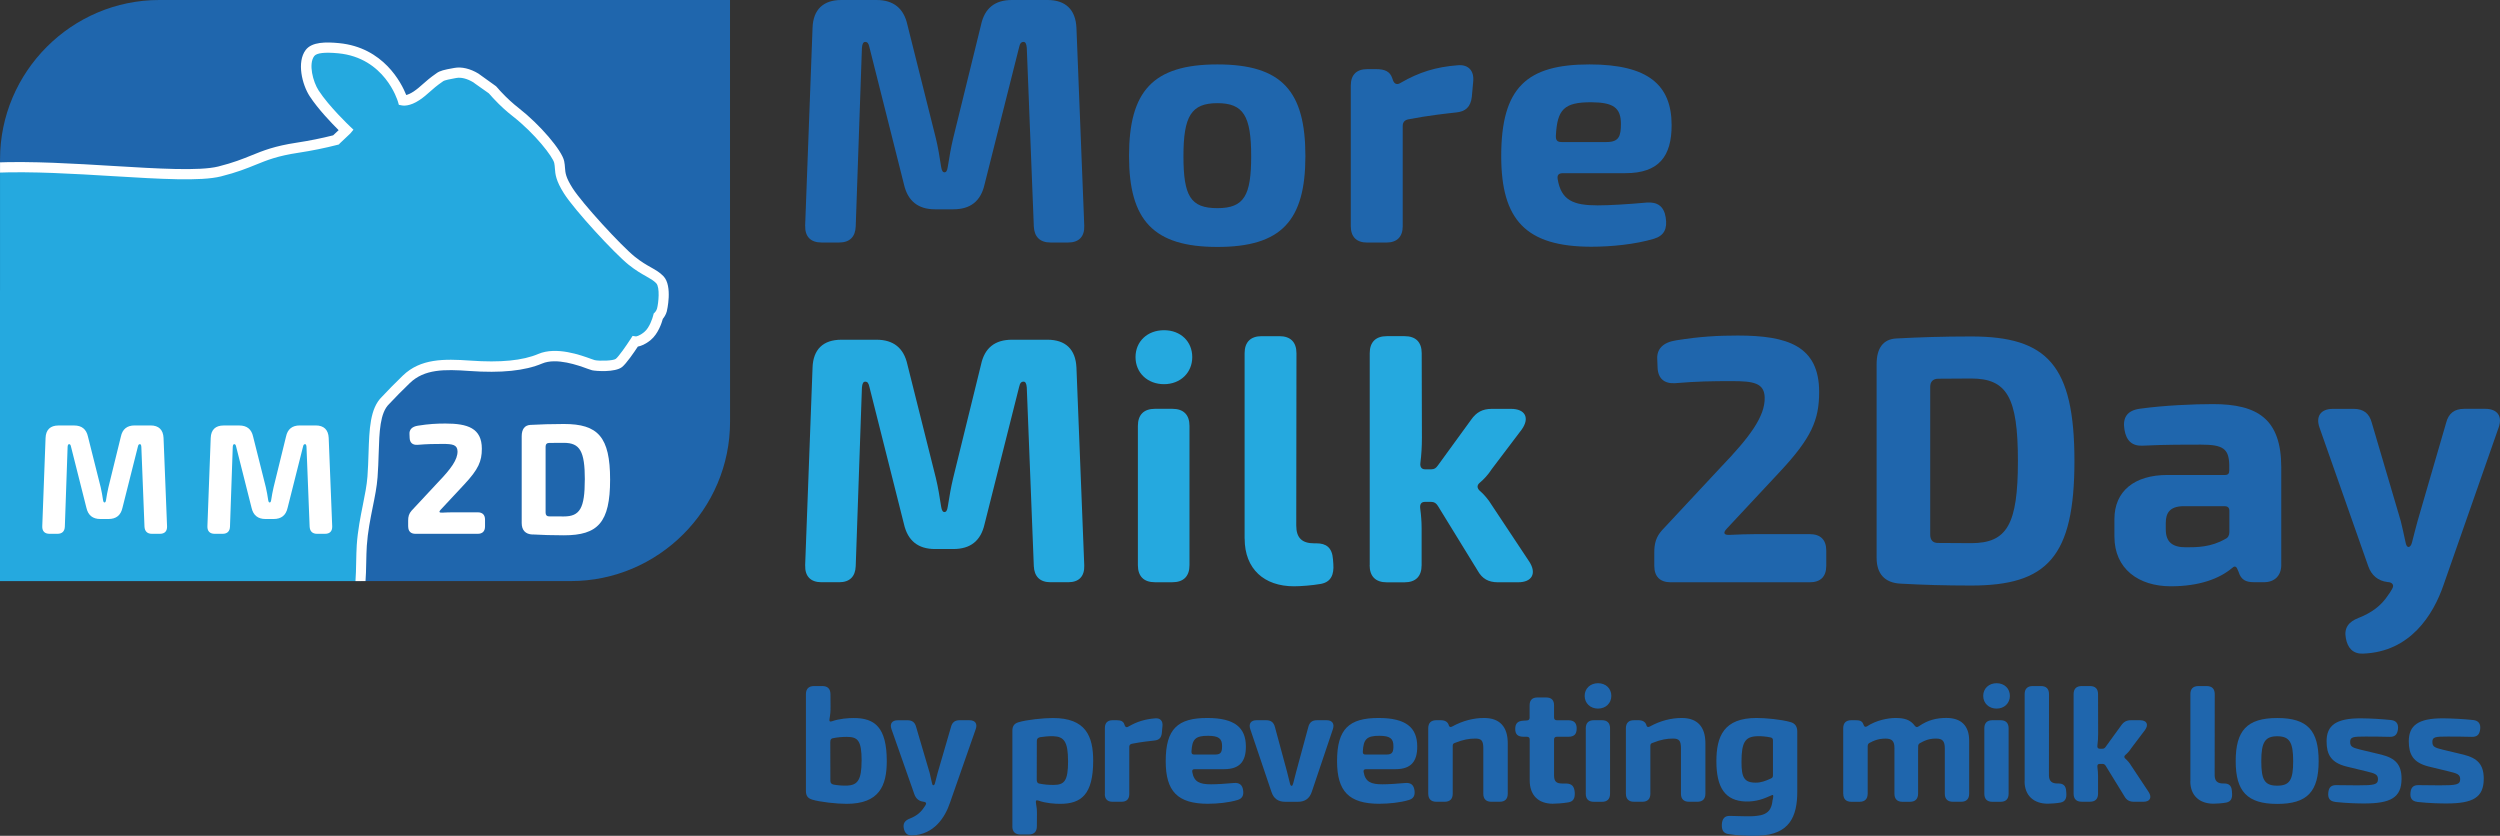 <?xml version="1.0" encoding="UTF-8"?>
<svg xmlns="http://www.w3.org/2000/svg" xmlns:xlink="http://www.w3.org/1999/xlink" id="Laag_1" viewBox="0 0 604.61 202.13">
  <rect x="0" y="0" width="604.61" height="202.13" fill="#333333" stroke="none"/>
  <defs>
    <style>
      .cls-1 {
        fill: none;
      }

      .cls-2, .cls-3 {
        fill: #25a9df;
      }

      .cls-4 {
        fill: #fff;
      }

      .cls-5 {
        fill: #1f66ad;
      }

      .cls-3 {
        fill-rule: evenodd;
      }

      .cls-6 {
        clip-path: url(#clippath);
      }
    </style>
    <clipPath id="clippath">
      <path class="cls-1" d="M176.55,70.26V0h-38.44s-.06,0-.09,0H38.54C17.35,0,.01,17.34.01,38.53v31.74s-.01,0-.01,0v70.26h84.59s53.44,0,53.44,0c21.19,0,38.53-17.34,38.53-38.53v-31.73Z"></path>
    </clipPath>
  </defs>
  <g>
    <g>
      <path class="cls-5" d="M194.72,54.59l1.79-47.86c.15-4.4,2.57-6.73,6.97-6.73h8.49c4.09,0,6.6,1.99,7.48,6l6.88,27.44c.58,2.38.91,4.6,1.28,6.93.14.96.44,1.31.8,1.31s.67-.31.8-1.31c.38-2.33.74-4.6,1.32-6.98l6.72-27.35c.85-4.04,3.35-6.04,7.48-6.04h8.58c4.4,0,6.82,2.33,7.02,6.73l1.89,47.86c.09,2.62-1.27,4.06-3.88,4.06h-4.28c-2.53,0-3.92-1.35-4.04-3.89l-1.7-43.18c-.09-1.05-.34-1.44-.78-1.44-.53,0-.87.31-1.07,1.27l-8.36,33.19c-.92,4.06-3.42,6.02-7.57,6.02h-4.41c-4.09,0-6.6-2.01-7.51-6.02l-8.36-33.19c-.2-.96-.51-1.27-.99-1.27s-.73.39-.82,1.44l-1.5,43.18c-.09,2.53-1.47,3.89-4,3.89h-4.28c-2.62,0-4.02-1.44-3.94-4.06Z"></path>
      <path class="cls-5" d="M273.05,37.74c0-15.64,5.7-22.16,21.37-22.16s21.28,6.52,21.28,22.16-5.8,21.98-21.28,21.98-21.37-6.44-21.37-21.98ZM302.59,37.74c0-9.69-1.87-12.79-8.17-12.79s-8.21,3.1-8.21,12.79,1.71,12.6,8.21,12.6,8.17-3.07,8.17-12.6Z"></path>
      <path class="cls-5" d="M326.68,54.68V20.69c0-2.59,1.39-3.97,3.97-3.97h2.19c2.07,0,3.35.58,3.87,2.2l.15.44c.34.99,1.05,1.24,1.92.65,4.45-2.57,8.5-3.81,13.66-4.22,2.74-.29,4.16,1.38,3.83,4.09l-.32,3.55c-.29,2.5-1.57,3.56-3.82,3.77-1.91.21-6.67.71-11.6,1.67-.85.19-1.29.73-1.29,1.58v24.24c0,2.59-1.38,3.97-3.97,3.97h-4.62c-2.59,0-3.97-1.38-3.97-3.97Z"></path>
      <path class="cls-5" d="M384.9,59.67c-15.9,0-21.84-6.5-21.84-21.93,0-16.59,6.18-22.16,21.34-22.16,14.27,0,19.84,5.03,19.87,14.61.03,7.65-3.11,11.69-11.15,11.69h-15.09c-1.08,0-1.47.44-1.32,1.41.84,5.22,3.88,6.38,9.69,6.38,2.97,0,7.45-.29,11.84-.68,2.64-.2,4.19.94,4.6,3.6.44,2.75-.39,4.41-2.83,5.15-4.55,1.37-10.41,1.93-15.1,1.93h0ZM388.57,34.35c3,0,3.44-1.49,3.44-4.37,0-3.91-1.81-5.22-7.15-5.25-6.6-.03-8.27,1.74-8.58,8.11-.05,1.08.34,1.51,1.36,1.51h10.94Z"></path>
      <path class="cls-2" d="M194.72,136.75l1.79-47.86c.15-4.4,2.57-6.73,6.97-6.73h8.49c4.09,0,6.6,1.99,7.48,6l6.88,27.44c.58,2.38.91,4.6,1.28,6.93.14.96.44,1.31.8,1.31s.67-.31.8-1.31c.38-2.33.74-4.6,1.32-6.98l6.72-27.35c.85-4.04,3.35-6.04,7.48-6.04h8.58c4.4,0,6.82,2.33,7.02,6.73l1.89,47.86c.09,2.62-1.26,4.06-3.88,4.06h-4.28c-2.53,0-3.92-1.35-4.04-3.89l-1.7-43.18c-.08-1.05-.34-1.44-.78-1.44-.53,0-.87.31-1.07,1.27l-8.36,33.19c-.92,4.06-3.42,6.02-7.57,6.02h-4.41c-4.09,0-6.6-2.01-7.51-6.02l-8.36-33.19c-.2-.96-.51-1.27-.99-1.27s-.73.39-.82,1.44l-1.5,43.18c-.09,2.53-1.47,3.89-4,3.89h-4.28c-2.62,0-4.02-1.44-3.94-4.06Z"></path>
      <path class="cls-2" d="M274.62,86.36c0-3.77,2.86-6.5,6.89-6.5s6.83,2.73,6.83,6.5-2.86,6.55-6.83,6.55-6.89-2.73-6.89-6.55ZM275.19,136.68v-33.68c0-2.69,1.44-4.13,4.12-4.13h4.23c2.69,0,4.13,1.44,4.13,4.13v33.68c0,2.69-1.44,4.13-4.13,4.13h-4.23c-2.69,0-4.12-1.44-4.12-4.13Z"></path>
      <path class="cls-2" d="M301,130.25v-44.82c0-2.69,1.44-4.13,4.13-4.13h4.28c2.69,0,4.13,1.44,4.13,4.13l-.05,41.67c0,3.03,1.45,4.3,4.32,4.3h.58c2.29,0,3.78.99,3.98,3.84l.09,1.2c.17,2.49-.52,4.3-3.01,4.77-2.06.37-4.91.58-6.5.58-7.21,0-11.94-4.16-11.94-11.54Z"></path>
      <path class="cls-2" d="M331.26,136.68v-51.25c0-2.69,1.44-4.13,4.13-4.13h4.31c2.69,0,4.13,1.44,4.13,4.13l.05,20.47c0,2.07-.12,4.08-.37,6.08-.12.92.27,1.52,1.12,1.52h1.52c.74,0,1.14-.29,1.59-.93l8.04-11.06c1.27-1.81,2.74-2.63,5.02-2.63h4.63c3.47,0,4.58,2.22,2.57,5.02l-7.22,9.54c-.86,1.35-1.96,2.52-2.9,3.3-.74.61-.71,1.32.03,1.99.93.76,2.12,2.17,2.86,3.42l9.09,13.7c1.83,2.84.63,4.97-2.7,4.97h-4.89c-2.28,0-3.8-.83-4.91-2.82l-9.61-15.64c-.41-.66-.88-.98-1.6-.98h-1.57c-.87,0-1.23.58-1.11,1.56.22,1.63.34,3.32.34,4.75v9.01c0,2.69-1.44,4.13-4.13,4.13h-4.31c-2.69,0-4.13-1.44-4.13-4.13Z"></path>
      <path class="cls-5" d="M400.08,136.84v-3.24c0-2.15.42-3.73,1.83-5.32l14.36-15.4c6.92-7.21,10.61-12.18,10.51-16.75-.1-3.53-2.71-3.96-7.98-3.96-4.71,0-8.33.05-13.69.5-2.59.16-4.11-1.11-4.23-3.7l-.08-2.06c-.17-2.47,1.35-4.11,4.56-4.6,5.83-.94,10.23-1.16,14.93-1.16,11.97,0,19.66,2.48,19.66,13.64,0,6.74-1.81,11.09-9.55,19.36l-12.75,13.66c-1.03,1.08-.79,1.66.83,1.54,1.93-.08,4.05-.17,5.94-.17h13.28c2.59,0,3.97,1.38,3.97,3.97v3.7c0,2.59-1.38,3.97-3.97,3.97h-33.65c-2.59,0-3.97-1.38-3.97-3.97Z"></path>
      <path class="cls-5" d="M459.67,141.15c-3.83-.17-5.82-2.37-5.82-6.21v-46.9c0-3.85,1.6-6.01,4.72-6.18,5.43-.29,11.21-.49,18.13-.49,18.39,0,24.99,6.89,24.99,30.12s-6.6,30.12-24.99,30.12c-6.34,0-11.88-.17-17.03-.46ZM488.02,111.48c0-15.41-2.65-19.94-11.32-19.94-2.91,0-5.49.05-7.93.05-1.26,0-1.96.7-1.96,1.96v35.72c0,1.31.6,1.96,1.7,2.04,2.5,0,5.29.05,8.19.05,8.68,0,11.32-4.47,11.32-19.89Z"></path>
      <path class="cls-5" d="M525,141.79c-7.75,0-13.64-4.18-13.64-12.02v-4.25c0-6.7,4.79-10.65,12.83-10.65h13.92c.75,0,1.02-.37,1.02-1.05v-1.39c-.09-3.94-1.52-4.9-6.85-4.9-3.34,0-8.47-.02-14.03.25-2.47.14-4.01-1.04-4.47-3.9-.48-2.95.7-4.6,3.7-5.03,5.89-.82,13.01-1.12,17.69-1.12,10.79,0,16.54,3.56,16.54,15.32v23.59c0,2.56-1.6,4.16-4.16,4.16h-2.41c-1.92,0-3.14-.49-3.76-2.52l-.24-.54c-.26-.75-.7-.94-1.23-.44-3.15,2.68-8.05,4.49-14.93,4.49h0ZM528.65,132.36c2.67,0,6.08-.01,9.55-2.03.64-.27.96-.89.96-1.63v-5.13c0-.78-.37-1.15-1.15-1.15h-10.17c-3.06.1-4.06,1.62-4.06,4.03v1.57c0,2.98,1.5,4.34,4.87,4.34h0Z"></path>
      <path class="cls-5" d="M571.51,158.08c-2.43.09-3.75-1.33-4.18-3.73-.48-2.51.67-3.98,3.07-4.91,3.32-1.3,5.51-3.05,7.09-5.42.37-.53.74-1.02,1.03-1.6.57-.9.08-1.61-1.1-1.66-2.3-.26-3.91-1.62-4.68-3.85l-11.78-33.5c-.96-2.74.3-4.53,3.24-4.53h5.03c2.36,0,3.8,1.1,4.38,3.39l7,23.74c.42,1.66.76,3.32,1.12,4.97.17.9.39,1.3.75,1.3s.7-.41.87-1.19c.48-1.78.9-3.62,1.33-5.09l6.9-23.74c.58-2.3,2.01-3.39,4.38-3.39h5.08c2.94,0,4.21,1.79,3.24,4.53l-13.29,37.97c-2.53,7.43-8.14,16.29-19.49,16.7h0Z"></path>
    </g>
    <g class="cls-6">
      <path class="cls-5" d="M176.55,70.26V0h-38.44s-.06,0-.09,0H38.54C17.35,0,.01,17.34.01,38.53v31.74s-.01,0-.01,0v70.26h84.59s53.44,0,53.44,0c21.19,0,38.53-17.34,38.53-38.53v-31.73Z"></path>
      <g>
        <path class="cls-3" d="M100.75,23.19c-2.04,1.36-3.31,1.11-3.31,1.11,0,0-3.29-11.46-15.54-12.63-2.54-.24-5.76-.37-6.92,1.17-1.82,2.41-.58,7.29,1.02,9.76,2.63,4.05,7.76,8.9,7.76,8.9-.01.01-2.5,2.35-2.51,2.36-2.44.63-5.56,1.32-9.23,1.87-9.26,1.4-10.2,3.57-18.87,5.75-8.68,2.17-35.14-1.71-54.23-.93-19.09.78-30.23,2.17-42.95-2.48-7.69-2.81-65.99.11-74.19,3.21-1.76.66-3.44,1.56-5.01,2.62-.51.13-1.08.32-1.69.57,0,0-15.91,5.5-19.09,27.19-3.18,21.69,2.6,42.23-.87,58.72,0,0-2.6,3.76-3.33,9.69-.72,5.93-.29,5.93.43,10.85.72,4.92-1.37,6.94-1.37,6.94,0,0-.43.47.43,1.05.87.58.36,2.89,1.08,3.43.72.54,1.52-.58,1.88-.83.36-.25,1.16.18,1.84-1.01.69-1.19,1.59-.9,2.31-2.39.11-.22.27-.41.47-.61.92,7.01,2.96,37.12,3.24,46.59.29,9.78-.87,10.09,0,11.34.87,1.24,2.6-.62,3.04,3.73,0,0-.07,1.01-.69,1.82-.61.82-.8,3.22-.14,3.81.65.58,3.54,1.75,5.06,1.9,1.52.16,8.93.23,9.65.16s.18-1.44.24-1.71c.05-.27,1.92,0,2.37-.02s.33-.68.33-1.12c0-.45-4.74-6-5.64-7.94-.9-1.94-.8-2.25-.43-3.53.36-1.28-1.05-2.52-2.28-5.09-1.23-2.56-2.1-26.21-.43-30.86.98-2.75,4.08-8.25,6.88-14.13,2.98-6.23,3.89-11.19,6.25-17.02,2.68-6.63,6.85-11.86,7.84-12.42,0,0,.45-.06.27.17-2.06,2.78-5.16,7.9-7.06,12.5-2.77,6.68-1.34,7.34-6.28,18.98,0,0-.47.5-.07,1.78.4,1.28,4.27,10.09,6.43,20.34,2.17,10.25,4.48,15.92,5.42,18.4.94,2.49.51,7.84,1.01,9.09.51,1.24,4.55.62,5.28,1.87.72,1.24.94,5.12,2.39,6.21,1.45,1.09,14.72,1.4,16.05,1.05,1.34-.35.4-2.95.51-3.38.11-.43,1.88.47,2.28.23.4-.23-2.93-6.17-5.06-7.73-2.13-1.55-2.89-.58-4.59-1.4-1.7-.81-1.95-1.94-2.1-3.53-.14-1.59-6.29-7.92-8.46-15.53-2.17-7.61-4.19-14.6-.72-20.97l3.96-7.76s3.45.61,8.33.57c.11,5.33,2.36,6.65,3.71,4.9.83-1.08,1.11-3.45,1.21-5.16,2.29-.22,4.71-.62,7.13-1.28.97,5.07,3.35,5.98,4.39,4.06.71-1.31.54-4.01.33-5.71,1.65-.72,3.26-1.6,4.77-2.66,2.75,4.77,5.42,4.85,5.74,2.63.23-1.64-1.16-4.51-1.93-5.94,1.12-1.21,2.15-2.58,3.05-4.12,0,0,19.81,3.73,37.75-.93,17.93-4.66,40.45,10.85,43.05,11.16,2.6.31-10.94-2.15-11.95,4.37-1.01,6.52-2.03,18.95-6.36,25.32-4.34,6.37-9.69,13.2-9.83,16-.14,2.8,1.88,3.1,2.24,4.81.36,1.71-1.12,4.19-1.81,5.47-.69,1.28.22,3.42,1.01,4.15.8.74,2.21.08,3.22.54,1.01.47,3.69,2.29,4.66,2.56.98.27,8.71.5,9.18-.19.47-.7.69-1.59.69-2.21,0-.62-3.8-5.44-4.3-5.51-.51-.08-1.41.35-1.55-.23-.14-.58-.11-1.44-.29-1.75-.18-.31-1.84-2.1-1.81-3.3.04-1.21,3.22-5.47,3.8-7.5.58-2.02.94-9.55,3.04-15.06,2.1-5.51,9.98-11.03,13.02-18.33,2.52-6.06,13.1,2.01,16.33-2.29-.13-1.35-.51-2.87-1.28-4.55-3.54-7.74-6.2-8.71-5.98-9.02.22-.31.69-.09.69-.09,3.62,2.1,8.21,11.9,8.21,11.9,0,0-.02-8.75,2.58,1.18,2.6,9.94,3.47,14.68,5.79,16.62,2.31,1.94,4.41,18.64,5.13,23.92.72,5.28.29,6.83,1.01,8.08.72,1.24,3.54.23,5.13,1.4,1.59,1.16.94,2.72.83,3.84-.11,1.13.8,2.68,1.19,3.26.4.58,6.4,2.99,10.01,3.15,3.62.15,9.22.15,10.02-.31.8-.47-4.3-9.63-4.88-9.94-.58-.31-1.52.31-2.24,0-.72-.31-6.22-6.45-6.36-7.53-.14-1.09,1.01-2.33-.36-3.8-1.37-1.48-8.61-14.21-8.17-19.34.43-5.13,2.1-12.04,2.24-13.98.14-1.94-1.37-4.19-.87-7.45.51-3.26,10.82-7.64,18.2-11.68,7.38-4.04,5.99-14.34,6.47-21.42.44-6.4,2.23-11.76,2.6-16.59.6-7.89-.23-15.24,3.13-18.47,1.95-2.09,3.84-3.95,5.05-5.12,3.98-3.83,9.38-3.7,15.34-3.27,5.96.43,12.35.28,17.04-1.7,4.69-1.99,11.78,1.31,12.85,1.56,1.06.25,5.04.35,6.18-.53,1.14-.89,3.9-5.18,3.9-5.18,0,0,1.17.18,3.02-1.35,1.85-1.53,2.59-4.76,2.59-4.76,0,0,.64-.6.89-1.53.25-.92,1.06-5.68-.5-7.31-1.56-1.63-3.55-1.99-6.81-4.61-3.27-2.63-12.85-12.99-15.33-16.89-2.48-3.9-1.77-4.9-2.2-6.96-.43-2.06-5.32-8.02-10.51-12.07-1.75-1.37-3.16-2.72-4.32-3.96-.43-.43-.8-.88-.8-.88-.34-.34-.6-.65-.6-.65l-3.34-2.35c-.2-.18-.4-.32-.6-.44-1.88-1.14-3.62-1.45-4.97-1.21-1.35.25-3.12.51-3.79,1.07-2.85,1.95-3.55,3.1-5.6,4.46ZM-140.1,124.93c0-9.83-3.18-31.75-.72-45.34.84-4.66,2.48-8.97,4.48-12.67-.37,9.59-7.43,22.82-2.59,38.71,4.92,16.15,4.63,29.51,2.31,37.58-.05.18-.1.35-.15.52.18-8.19-3.33-9.8-3.33-18.8Z"></path>
        <path class="cls-4" d="M77.99,228.73c-2.01,0-3.88-.07-4.55-.1-3.35-.14-10.13-2.42-11-3.69-.37-.54-1.56-2.43-1.4-4.08.02-.23.06-.47.11-.72.19-1.1.2-1.53-.43-1.99-.47-.35-1.32-.39-2.14-.43-1.17-.06-2.62-.13-3.34-1.35-.55-.95-.61-1.91-.7-3.5-.07-1.16-.16-2.74-.47-5.04l-.17-1.27c-2.26-16.78-3.71-21.15-4.53-21.86-2.25-1.89-3.2-5.58-5.07-12.92-.34-1.32-.71-2.76-1.12-4.34-.04-.15-.08-.3-.12-.44v4.58s-1.62-3.47-1.62-3.47l-.26.35c-1.99,2.64-5.71,1.83-9,1.11-3.88-.85-6.29-1.21-7.18.91-1.68,4.03-4.76,7.54-7.48,10.64-2.37,2.7-4.61,5.25-5.52,7.66-1.37,3.6-1.97,8.09-2.41,11.36-.22,1.66-.38,2.86-.6,3.6-.33,1.14-1.26,2.72-2.17,4.25-.6,1.01-1.51,2.54-1.58,2.98,0,.15.15.67,1.27,2.09.19.24.32.42.37.5.23.4.28.87.33,1.36.19-.02.41-.02.62,0,1.25.19,5.36,5.71,5.36,6.75,0,.76-.24,1.92-.9,2.91-1.19,1.77-10.47.73-10.56.7-.7-.2-1.71-.79-3.17-1.67-.66-.4-1.34-.81-1.69-.97-.18-.08-.59-.07-.94-.06-.76.02-1.79.06-2.6-.7-1.17-1.08-2.24-3.83-1.26-5.66l.21-.38c.6-1.1,1.71-3.14,1.48-4.24-.07-.34-.3-.61-.69-1.05-.71-.8-1.69-1.89-1.57-4.09.12-2.4,2.76-6.25,7.05-12.33,1-1.42,2.03-2.87,3-4.3,3.47-5.09,4.73-14.4,5.65-21.2.18-1.32.34-2.54.51-3.6.55-3.55,3.99-5.03,7.53-5.49-8.21-4.25-23.95-12.05-37.07-8.64-16.1,4.18-33.38,1.77-37.43,1.1-.65,1.03-1.38,2.01-2.17,2.93.97,1.92,1.89,4.29,1.66,5.93-.19,1.31-.97,2.21-2.1,2.43-1.66.32-3.54-.94-5.26-3.49-.97.61-1.99,1.17-3.06,1.67.23,2.56.04,4.42-.57,5.54-.62,1.15-1.66,1.72-2.78,1.55-1.59-.25-2.89-1.93-3.64-4.69-1.61.38-3.29.68-5.03.88-.21,2.25-.67,3.86-1.39,4.79-.8,1.04-1.93,1.45-3.01,1.09-1.58-.52-2.61-2.5-2.87-5.51-2.94-.04-5.24-.29-6.44-.45l-3.55,6.96c-3.22,5.91-1.37,12.4.77,19.92l.04.14c1.34,4.69,4.32,8.97,6.29,11.8,1.48,2.12,2.14,3.1,2.21,3.96.14,1.5.34,2.01,1.39,2.52.48.23.84.25,1.33.28.85.05,1.91.11,3.46,1.23,2.11,1.54,5.68,7.34,5.61,8.73l-.03.68-.62.42c-.46.27-.95.24-1.47.13.11,1.18-.02,2.73-1.62,3.15-1.11.29-15.11.25-17.12-1.26-1.26-.95-1.74-2.94-2.16-4.69-.17-.7-.35-1.48-.52-1.83-.29-.18-1.24-.3-1.82-.38-1.5-.2-3.04-.41-3.57-1.7-.28-.7-.34-1.8-.41-3.7-.07-1.86-.15-4.18-.62-5.42l-.23-.61c-1.04-2.73-3.22-8.4-5.25-17.98-1.73-8.19-4.59-15.51-5.8-18.63-.31-.79-.52-1.34-.6-1.6-.08-.25-.13-.47-.16-.69-.64,1.28-1.27,2.52-1.86,3.67-1.54,3.02-2.88,5.64-3.43,7.2-1.56,4.38-.64,27.77.38,29.9.41.86.85,1.56,1.23,2.19.81,1.3,1.5,2.43,1.12,3.78-.31,1.11-.33,1.17.36,2.67.45.98,2.23,3.28,3.53,4.97,1.97,2.56,2.22,2.91,2.22,3.5v.19c.03.46.06,1.14-.44,1.68-.28.3-.66.48-1.09.5-.17,0-.5-.01-.88-.04-.04,0-.09,0-.15-.01,0,.38-.09.78-.35,1.13-.27.37-.68.6-1.15.65-.89.09-8.36,0-9.92-.16-1.67-.17-4.85-1.39-5.77-2.21-1.26-1.12-.92-4.29-.02-5.49.29-.39.4-.89.43-1.08-.19-1.81-.51-1.86-.9-1.93-.49-.08-1.31-.23-1.9-1.07-.67-.96-.6-1.7-.46-3.04.14-1.35.39-3.85.24-8.97-.24-8.28-1.92-33.57-2.92-43.68-.04.03-.08.05-.12.08-.32.21-.48.31-.65.6-.77,1.34-1.82,1.48-2.32,1.52,0,0-.02.02-.03.03-.44.43-1.79,1.73-3.21.67-.78-.58-.88-1.59-.97-2.48-.03-.3-.08-.79-.15-.99-.73-.52-.94-1.1-.99-1.5-.09-.74.3-1.23.42-1.36.1-.11,1.67-1.79,1.06-5.92-.14-.98-.28-1.75-.39-2.43-.47-2.79-.65-3.83-.05-8.75.66-5.41,2.8-9.09,3.39-10.02,1.64-8.01,1.07-17.13.47-26.79-.63-10.14-1.28-20.63.33-31.63,3.26-22.19,19.24-27.96,19.92-28.19.51-.21,1.05-.39,1.57-.54,1.65-1.1,3.36-1.98,5.1-2.64,8.12-3.07,66.61-6.32,75.06-3.22,10.7,3.92,20.31,3.46,34.86,2.76,2.4-.12,4.93-.24,7.61-.35,8.81-.36,19.32.28,28.59.84,10.73.65,20.87,1.26,25.39.13,3.65-.92,5.87-1.82,8.02-2.69,2.86-1.16,5.55-2.26,10.97-3.08,3.01-.46,5.97-1.05,8.79-1.77.19-.18.51-.48,1.03-.97.1-.1.2-.19.3-.28-1.64-1.63-4.99-5.11-7-8.2-1.83-2.81-3.18-8.26-.97-11.19,1.5-1.99,4.91-1.96,8.04-1.66,10.78,1.03,15.11,9.63,16.28,12.55.41-.11,1.01-.34,1.77-.84h0c.88-.59,1.5-1.14,2.21-1.77.83-.74,1.78-1.58,3.33-2.65.79-.62,2.09-.89,3.83-1.2l.48-.09c1.77-.33,3.84.16,5.84,1.37.23.14.47.31.72.52l3.54,2.54s.23.28.51.56l.08.09s.33.41.71.79c1.38,1.47,2.75,2.72,4.21,3.86,5.1,3.98,10.42,10.2,10.96,12.8.13.62.17,1.16.2,1.63.09,1.23.17,2.29,1.83,4.91,2.41,3.78,11.8,13.97,15.06,16.59,1.57,1.26,2.81,1.96,3.91,2.58,1.14.64,2.12,1.2,3.02,2.14,2.27,2.38.82,8.44.8,8.5-.22.83-.67,1.46-.96,1.81-.26.96-1.12,3.61-2.93,5.11-1.31,1.08-2.39,1.46-3.11,1.59-.85,1.3-2.79,4.14-3.84,4.96-1.67,1.3-6.24.99-7.23.77-.25-.06-.57-.18-1.11-.37-2.24-.82-7.5-2.73-10.97-1.26-4.15,1.76-9.91,2.35-17.61,1.8-5.99-.43-10.85-.48-14.38,2.92-1.86,1.79-3.54,3.5-5.01,5.07-2.22,2.13-2.37,6.7-2.53,12-.06,1.84-.12,3.75-.27,5.72-.17,2.29-.65,4.67-1.16,7.18-.59,2.96-1.21,6.02-1.44,9.4-.08,1.24-.11,2.58-.14,3.99-.13,6.58-.29,14.77-6.98,18.44-1.71.94-3.6,1.9-5.43,2.84-4.99,2.55-11.83,6.05-12.13,7.93-.26,1.67.09,3.04.44,4.36.27,1.02.52,1.99.44,2.99-.06.83-.35,2.36-.72,4.3-.56,2.96-1.26,6.63-1.52,9.69-.39,4.63,6.65,17.11,7.84,18.38,1.38,1.49,1.02,2.96.8,3.83-.05.2-.11.45-.12.59.51,1.11,4.58,5.77,5.65,6.61.09,0,.29-.05.44-.08.51-.1,1.2-.23,1.87.13,1.18.64,5.6,9.1,5.63,10.78.01.83-.49,1.22-.7,1.34-.8.47-3.58.58-6.14.58ZM64.42,223.41c.88.57,5.94,2.58,9.12,2.72,3.61.15,6.99.1,8.57-.05-.76-2-3.2-6.48-4.11-7.77-.06.01-.13.02-.18.03-.51.1-1.21.24-1.93-.08-1.06-.45-6.9-6.92-7.11-8.52-.08-.59.05-1.12.17-1.59.19-.79.24-1.06-.21-1.53-1.46-1.56-8.99-14.56-8.5-20.29.27-3.18.98-6.93,1.56-9.94.34-1.79.63-3.33.69-4.02.04-.59-.15-1.33-.37-2.18-.37-1.42-.83-3.19-.49-5.37.45-2.93,5.39-5.65,13.46-9.77,1.81-.93,3.69-1.89,5.37-2.81,5.42-2.97,5.56-10.05,5.68-16.29.03-1.45.06-2.82.14-4.12.24-3.54.9-6.83,1.48-9.72.49-2.44.95-4.74,1.11-6.88.14-1.91.2-3.79.26-5.61.19-5.84.35-10.88,3.25-13.67,1.47-1.58,3.14-3.27,5.05-5.12,4.27-4.12,9.91-4.07,16.3-3.62,7.3.52,12.68,0,16.46-1.61,4.38-1.86,10.28.29,12.8,1.21.39.14.67.25.82.28,1.11.26,4.5.18,5.12-.3.67-.52,2.52-3.16,3.62-4.87l.44-.68.8.12s.75-.01,2.04-1.08c1.24-1.02,1.98-3.29,2.17-4.08l.09-.37.27-.26h0s.39-.39.54-.94c.36-1.34.74-5.14-.19-6.12-.64-.67-1.4-1.1-2.45-1.69-1.12-.63-2.52-1.42-4.25-2.81-3.45-2.78-13.05-13.18-15.6-17.2-2-3.15-2.11-4.7-2.21-6.07-.03-.44-.06-.85-.16-1.31-.3-1.46-4.65-7.12-10.05-11.33-1.56-1.22-3.02-2.55-4.46-4.09-.37-.37-.7-.76-.81-.89-.22-.22-.41-.43-.52-.56l-3.3-2.33c-.15-.13-.29-.24-.43-.32-1.48-.89-2.93-1.26-4.1-1.05l-.49.09c-.77.14-2.38.43-2.73.71l-.09.07c-1.45.99-2.3,1.75-3.12,2.48-.75.67-1.46,1.3-2.49,1.99h0c-2.35,1.57-3.95,1.36-4.24,1.3l-.75-.15-.21-.73c-.13-.43-3.23-10.66-14.46-11.73-3.28-.31-5.23-.08-5.8.68-1.42,1.88-.31,6.19,1.07,8.32,2.51,3.87,7.52,8.62,7.57,8.67l.85.81-.75.9q-.06.07-1.36,1.29c-.52.49-1.05.98-1.2,1.13l-.21.25-.39.1c-3,.77-6.15,1.41-9.36,1.9-5.12.77-7.57,1.77-10.4,2.92-2.12.86-4.53,1.84-8.36,2.8-4.89,1.23-14.74.63-26.15-.06-9.21-.56-19.65-1.19-28.34-.83-2.68.11-5.2.23-7.6.35-14.85.71-24.66,1.19-35.84-2.9-7.08-2.59-64.64-.07-73.32,3.21-1.62.61-3.22,1.45-4.76,2.49l-.18.12-.21.05c-.48.13-1,.3-1.54.52-.68.24-15.29,5.58-18.32,26.21-1.58,10.74-.93,21.09-.31,31.11.62,9.92,1.2,19.29-.57,27.68l-.05.25-.14.21s-2.44,3.61-3.11,9.13c-.56,4.56-.42,5.37.03,8.04.12.69.25,1.48.4,2.48.58,3.92-.51,6.28-1.21,7.35.7.66.8,1.69.89,2.54,0,.06.01.12.02.19.15-.14.27-.25.38-.32.39-.27.79-.3,1.05-.33q.28-.02.43-.29c.47-.81,1.04-1.18,1.46-1.45.37-.24.58-.37.82-.86.2-.41.48-.72.7-.94l1.8-1.81.33,2.53c.95,7.22,2.97,37.21,3.25,46.71.16,5.28-.11,7.89-.25,9.3-.12,1.16-.1,1.18.02,1.36,0,0,.16.02.27.04,1.56.27,2.67,1.1,2.98,4.28v.11s0,.11,0,.11c-.01.14-.12,1.41-.94,2.49-.26.36-.4,1.71-.24,2.18.6.42,3.02,1.4,4.28,1.53,1.21.12,6.44.2,8.55.18-.04-.24-.07-.47-.02-.73.22-1.08,1.18-1.17,2.31-1.11-.37-.5-.89-1.18-1.35-1.77-1.52-1.97-3.25-4.21-3.82-5.44-.98-2.11-.97-2.74-.52-4.35.1-.35-.35-1.07-.82-1.84-.4-.64-.89-1.45-1.36-2.42-1.47-3.07-2.17-27.1-.48-31.83.61-1.71,1.98-4.39,3.56-7.49,1.05-2.06,2.24-4.39,3.37-6.75,1.71-3.58,2.75-6.8,3.75-9.92.72-2.25,1.47-4.58,2.47-7.03,2.7-6.67,6.96-12.23,8.38-13.03l.21-.12.24-.03c.67-.09,1.25.15,1.55.65.28.47.24,1.05-.1,1.51-2.01,2.71-5.03,7.69-6.91,12.24-1.14,2.74-1.54,4.42-2,6.36-.65,2.73-1.4,5.83-4.29,12.63l-.12.24c-.01.09-.02.3.1.68.07.23.27.72.54,1.43,1.24,3.18,4.15,10.63,5.92,19.02,1.99,9.39,4.11,14.94,5.13,17.6l.24.62c.61,1.62.7,4.06.78,6.21.03.94.08,2.2.18,2.7.33.14,1.13.24,1.62.31,1.45.19,2.95.39,3.62,1.54.36.62.58,1.52.83,2.56.27,1.14.69,2.87,1.23,3.28,1.33.71,12.54,1.13,14.78.87.03-.35-.08-1.01-.13-1.28-.08-.5-.15-.86-.05-1.23.09-.36.32-.66.65-.85.27-.16.56-.22.84-.2-.97-1.75-2.63-4.27-3.8-5.12-.95-.69-1.45-.72-2.13-.76-.6-.03-1.34-.08-2.26-.52-2.31-1.1-2.64-2.78-2.8-4.55-.09-.34-.99-1.62-1.78-2.76-2.07-2.97-5.19-7.45-6.64-12.54l-.04-.14c-2.2-7.71-4.27-14.99-.58-21.77l4.36-8.55.91.16s3.41.58,8.1.56h1.23s.03,1.22.03,1.22c.07,3.4,1.04,4.36,1.22,4.41,0,0,.11-.07.24-.24.18-.23.77-1.24.95-4.46l.06-1.07,1.07-.11c2.43-.24,4.77-.66,6.93-1.24l1.3-.35.25,1.32c.61,3.2,1.68,3.96,1.86,3.97,0,0,.09-.08.2-.28.4-.74.47-2.59.19-4.96l-.11-.92.85-.37c1.65-.72,3.18-1.57,4.56-2.54l1.12-.78.68,1.18c1.78,3.08,3.13,3.47,3.33,3.41,0,0,.06-.11.09-.33.13-.9-.56-2.88-1.79-5.17l-.42-.79.61-.65c1.1-1.19,2.07-2.5,2.89-3.9l.44-.76.87.16c.19.04,19.76,3.62,37.2-.91,14.55-3.78,31.58,5.06,39.76,9.31,1.45.75,2.94,1.53,3.57,1.76.1.01.19.03.29.04,1.41.2,1.35,1.24,1.32,1.45-.05.37-.31,1.22-1.72,1.05-.12-.01-.26-.04-.41-.08-1.72-.18-6.4-.36-8.8,1.31-.78.54-1.23,1.23-1.36,2.1-.16,1.05-.33,2.25-.5,3.55-.95,7.04-2.26,16.69-6.06,22.27-.98,1.44-2.01,2.9-3.02,4.34-3.05,4.32-6.5,9.22-6.59,11.02-.06,1.17.34,1.62.94,2.29.47.53,1.06,1.19,1.27,2.2.42,2.01-.87,4.39-1.73,5.96l-.2.37c-.34.63.25,2.17.76,2.65.11.06.55.04.82.03.6-.02,1.35-.04,2.07.29.47.22,1.15.62,1.93,1.1.85.51,2.13,1.28,2.55,1.4.91.22,6.52.34,7.97.04.17-.35.28-.75.31-1.06-.45-.84-2.59-3.6-3.43-4.43,0,0-.02,0-.03,0-1.64.23-2.18-.53-2.35-1.21-.08-.34-.12-.71-.15-1.03-.01-.16-.02-.31-.05-.43-.03-.04-.08-.1-.13-.16-.65-.82-1.85-2.34-1.81-3.75.03-.89.71-2.1,1.93-4.14.79-1.33,1.68-2.83,1.92-3.66.16-.56.33-1.81.52-3.24.43-3.21,1.08-8.05,2.55-11.92,1.07-2.83,3.46-5.54,5.98-8.42,2.72-3.1,5.53-6.3,7.05-9.95,1.75-4.2,6.33-3.2,10.02-2.4,2.55.56,4.97,1.09,6.15.15-.17-1.16-.54-2.37-1.11-3.6-2.54-5.55-4.58-7.45-5.34-8.17-.33-.31-1.21-1.13-.53-2.09.56-.8,1.55-.82,2.23-.51l.1.05c2.48,1.44,5.19,5.78,6.92,8.95.29-.51.68-.71,1.13-.77,1.36-.18,2.12,1.09,3.31,5.67.41,1.58.78,3.03,1.12,4.35,1.69,6.61,2.62,10.25,4.26,11.62,1.82,1.52,3.33,8.1,5.4,23.44l.17,1.27c.33,2.4.42,4.04.49,5.24.08,1.39.12,1.97.36,2.38.12.05.83.09,1.3.11,1.08.05,2.42.12,3.5.91,1.93,1.41,1.6,3.37,1.42,4.43-.03.19-.06.37-.08.54-.05.52.41,1.55.9,2.32ZM-134.78,223.97h0ZM10.59,222.87h0ZM-80.69,220.09h0ZM-79.83,219.03h0,0ZM-101.89,216.84h0,0ZM71.23,209.31h0s0,0,0,0ZM-146.75,161.52h0ZM-149.55,159.84h0,0ZM-148.15,157.79h0ZM-138.22,152.69l.2-8.99c.08-3.85-.69-6.16-1.51-8.61-.89-2.67-1.82-5.42-1.82-10.16,0-3.04-.31-7.23-.66-12.09-.78-10.69-1.76-23.99-.04-33.48.81-4.48,2.36-8.87,4.61-13.04l2.56-4.73-.21,5.38c-.12,3.17-.95,6.72-1.82,10.47-1.89,8.12-4.03,17.32-.83,27.83,6.18,20.3,3.68,33.54,2.32,38.29l-.16.54-2.64,8.59ZM-139.95,106.57c.14,2.09.29,4.13.43,6.08.36,4.91.67,9.14.67,12.27,0,4.33.86,6.89,1.69,9.37.21.61.41,1.23.61,1.87.9-8.55-.27-19.1-3.39-29.59Z"></path>
      </g>
      <g>
        <path class="cls-4" d="M10.22,127.3l.8-21.39c.07-1.97,1.15-3.01,3.12-3.01h3.79c1.83,0,2.95.89,3.34,2.68l3.08,12.26c.26,1.06.4,2.06.57,3.1.06.43.2.58.36.58s.3-.14.36-.58c.17-1.04.33-2.06.59-3.12l3-12.23c.38-1.81,1.5-2.7,3.34-2.7h3.84c1.97,0,3.05,1.04,3.14,3.01l.85,21.39c.04,1.17-.57,1.81-1.74,1.81h-1.91c-1.13,0-1.75-.6-1.81-1.74l-.76-19.3c-.04-.47-.15-.64-.35-.64-.24,0-.39.14-.48.57l-3.74,14.84c-.41,1.81-1.53,2.69-3.38,2.69h-1.97c-1.83,0-2.95-.9-3.36-2.69l-3.74-14.84c-.09-.43-.23-.57-.44-.57s-.33.17-.37.64l-.67,19.3c-.04,1.13-.66,1.74-1.79,1.74h-1.91c-1.17,0-1.8-.64-1.76-1.81Z"></path>
        <path class="cls-4" d="M50.16,127.3l.8-21.39c.07-1.97,1.15-3.01,3.12-3.01h3.79c1.83,0,2.95.89,3.34,2.68l3.08,12.26c.26,1.06.4,2.06.57,3.1.06.43.2.58.36.58s.3-.14.36-.58c.17-1.04.33-2.06.59-3.12l3-12.23c.38-1.81,1.5-2.7,3.34-2.7h3.84c1.97,0,3.05,1.04,3.14,3.01l.85,21.39c.04,1.17-.57,1.81-1.74,1.81h-1.91c-1.13,0-1.75-.6-1.81-1.74l-.76-19.3c-.04-.47-.15-.64-.35-.64-.24,0-.39.14-.48.57l-3.74,14.84c-.41,1.81-1.53,2.69-3.38,2.69h-1.97c-1.83,0-2.95-.9-3.36-2.69l-3.74-14.84c-.09-.43-.23-.57-.44-.57s-.33.17-.37.64l-.67,19.3c-.04,1.13-.66,1.74-1.79,1.74h-1.91c-1.17,0-1.8-.64-1.76-1.81Z"></path>
        <path class="cls-4" d="M98.71,127.34v-1.45c0-.96.19-1.67.82-2.38l6.42-6.89c3.1-3.22,4.74-5.45,4.7-7.49-.05-1.58-1.21-1.77-3.57-1.77-2.1,0-3.72.02-6.12.22-1.16.07-1.84-.5-1.89-1.65l-.04-.92c-.08-1.1.6-1.84,2.04-2.06,2.61-.42,4.57-.52,6.67-.52,5.35,0,8.79,1.11,8.79,6.1,0,3.01-.81,4.96-4.27,8.65l-5.7,6.11c-.46.48-.35.74.37.69.86-.04,1.81-.08,2.66-.08h5.94c1.16,0,1.77.62,1.77,1.77v1.65c0,1.16-.62,1.78-1.77,1.78h-15.04c-1.16,0-1.77-.62-1.77-1.78Z"></path>
        <path class="cls-4" d="M128.77,129.27c-1.71-.08-2.6-1.06-2.6-2.78v-20.97c0-1.72.72-2.69,2.11-2.76,2.43-.13,5.01-.22,8.1-.22,8.22,0,11.17,3.08,11.17,13.46s-2.95,13.46-11.17,13.46c-2.83,0-5.31-.08-7.61-.21ZM141.44,116.01c0-6.89-1.19-8.91-5.06-8.91-1.3,0-2.45.02-3.55.02-.56,0-.88.31-.88.88v15.97c0,.59.27.88.76.91,1.12,0,2.36.02,3.66.02,3.88,0,5.06-2,5.06-8.89Z"></path>
      </g>
    </g>
  </g>
  <g>
    <path class="cls-5" d="M196.36,193.36c-1.04-.31-1.45-1-1.45-2.02v-23.48c0-1.26.68-1.94,1.94-1.94h2.03c1.28,0,1.94.66,1.96,1.94l.02,2.91c.02,1.24-.06,2.04-.25,3.12-.1.62.12.7.64.53,1.8-.63,3.92-.77,5.24-.77,5.06,0,7.97,2.24,7.97,10.42,0,5.96-1.81,10.33-9.73,10.33-2.34,0-6.39-.43-8.36-1.03ZM208.38,183.98c0-4.94-.96-5.77-3.59-5.77-1,0-2.17.07-3.4.33-.42.06-.59.41-.59.94l.02,9.38c0,.52.3.8.82.9.7.14,2.18.28,3.18.24,2.57-.1,3.55-1.33,3.55-6.01Z"></path>
    <path class="cls-5" d="M220.54,202.04c-1.15.04-1.77-.63-1.97-1.76-.22-1.18.32-1.87,1.45-2.31,1.56-.61,2.59-1.44,3.34-2.55.18-.25.35-.48.49-.75.27-.42.04-.76-.52-.78-1.08-.12-1.84-.76-2.2-1.81l-5.54-15.76c-.45-1.29.14-2.13,1.53-2.13h2.37c1.11,0,1.79.52,2.06,1.6l3.29,11.17c.2.78.36,1.56.53,2.34.08.42.18.61.35.61s.33-.19.41-.56c.22-.84.42-1.7.62-2.4l3.25-11.17c.27-1.08.95-1.6,2.06-1.6h2.39c1.38,0,1.98.84,1.53,2.13l-6.25,17.87c-1.19,3.5-3.83,7.67-9.17,7.86h0Z"></path>
    <path class="cls-5" d="M244.84,199.87v-23.17c0-1.02.4-1.71,1.45-2.02,1.97-.61,6.03-1.03,8.36-1.03,7.92,0,9.73,4.37,9.73,10.33,0,8.18-2.91,10.42-7.97,10.42-1.32,0-3.44-.13-5.24-.77-.51-.17-.73-.09-.64.53.19,1.08.26,1.56.25,2.8l-.02,2.91c-.02,1.28-.68,1.94-1.96,1.94h-2.03c-1.27,0-1.94-.68-1.94-1.94ZM258.3,184.06c0-4.69-.97-5.92-3.55-6.01-1-.04-2.48.1-3.18.23-.53.1-.82.38-.82.9l-.02,9.38c0,.53.17.87.59.94,1.24.26,2.4.33,3.4.33,2.63,0,3.59-.83,3.59-5.77Z"></path>
    <path class="cls-5" d="M267.21,192.04v-15.99c0-1.22.65-1.87,1.87-1.87h1.03c.97,0,1.58.27,1.82,1.03l.07.21c.16.46.5.58.9.3,2.09-1.21,4-1.79,6.43-1.99,1.29-.14,1.96.65,1.8,1.92l-.15,1.67c-.14,1.18-.74,1.67-1.8,1.77-.9.1-3.14.33-5.46.79-.4.09-.61.34-.61.74v11.41c0,1.22-.65,1.87-1.87,1.87h-2.18c-1.22,0-1.87-.65-1.87-1.87Z"></path>
    <path class="cls-5" d="M292.2,194.39c-7.48,0-10.28-3.06-10.28-10.32,0-7.81,2.91-10.43,10.04-10.43,6.71,0,9.33,2.37,9.35,6.88.02,3.6-1.47,5.5-5.25,5.5h-7.1c-.51,0-.69.21-.62.66.4,2.45,1.82,3,4.56,3,1.4,0,3.5-.14,5.57-.32,1.24-.1,1.97.44,2.16,1.69.21,1.29-.18,2.08-1.33,2.42-2.14.65-4.9.91-7.1.91h0ZM293.93,182.48c1.41,0,1.62-.7,1.62-2.06,0-1.84-.85-2.45-3.36-2.47-3.11-.02-3.89.82-4.04,3.82-.02.51.16.71.64.71h5.14Z"></path>
    <path class="cls-5" d="M310.85,193.91c-1.75,0-2.84-.78-3.37-2.44l-5.12-15.16c-.42-1.29.17-2.13,1.53-2.13h2.33c1.14,0,1.81.52,2.1,1.6l2.92,10.78c.26.95.51,1.96.72,2.88.1.42.21.61.41.61.16,0,.28-.19.38-.59.24-.94.48-1.95.75-2.9l2.92-10.78c.27-1.08.95-1.6,2.08-1.6h2.33c1.36,0,1.94.84,1.53,2.13l-5.11,15.18c-.55,1.64-1.65,2.42-3.39,2.42h-3Z"></path>
    <path class="cls-5" d="M333.64,194.39c-7.48,0-10.28-3.06-10.28-10.32,0-7.81,2.91-10.43,10.04-10.43,6.71,0,9.33,2.37,9.35,6.88.02,3.6-1.47,5.5-5.25,5.5h-7.1c-.51,0-.69.21-.62.66.4,2.45,1.82,3,4.56,3,1.39,0,3.5-.14,5.57-.32,1.24-.1,1.97.44,2.16,1.69.21,1.29-.18,2.08-1.33,2.42-2.14.65-4.9.91-7.11.91h0ZM335.37,182.48c1.41,0,1.62-.7,1.62-2.06,0-1.84-.85-2.45-3.36-2.47-3.11-.02-3.89.82-4.04,3.82-.02.51.16.71.64.71h5.14Z"></path>
    <path class="cls-5" d="M345.41,191.97v-15.85c0-1.27.68-1.94,1.94-1.94h1.11c1.01,0,1.61.41,1.86,1.04l.07.23c.13.39.41.49.86.23,2.52-1.39,5.15-2.04,7.68-2.04,3.72,0,5.71,2.08,5.71,6.1v12.22c0,1.27-.68,1.94-1.94,1.94h-2.03c-1.27,0-1.94-.68-1.94-1.94v-11.02c0-1.81-.47-2.32-1.9-2.32-1.5,0-2.9.22-4.98,1.05-.35.1-.52.31-.52.68v11.61c0,1.27-.68,1.94-1.94,1.94h-2.03c-1.27,0-1.94-.68-1.94-1.94Z"></path>
    <path class="cls-5" d="M375.6,194.38c-3.59,0-5.65-2.06-5.65-5.67v-9.85c0-.45-.23-.68-.68-.68h-.85c-1.41-.02-1.97-.64-1.97-1.88,0-1.39.64-1.93,1.96-2.01l.86-.05c.45-.04.66-.27.66-.69v-3c0-1.22.65-1.87,1.87-1.87h2.17c1.22,0,1.87.65,1.87,1.87v2.96c0,.45.23.68.68.68h2.78c1.39,0,2.01.68,2.01,1.98,0,1.37-.58,2.01-2.01,2.01h-2.78c-.45,0-.68.23-.68.68v8.61c0,1.5.51,2.02,2,2.02h.94c1.41.03,1.95.74,2.06,2.13.11,1.5-.41,2.24-1.52,2.42-1.36.23-2.79.33-3.72.33h0Z"></path>
    <path class="cls-5" d="M383.24,168.29c0-1.77,1.35-3.06,3.24-3.06s3.21,1.29,3.21,3.06-1.35,3.08-3.21,3.08-3.24-1.28-3.24-3.08ZM383.51,191.97v-15.85c0-1.26.68-1.94,1.94-1.94h1.99c1.27,0,1.94.68,1.94,1.94v15.85c0,1.27-.68,1.94-1.94,1.94h-1.99c-1.27,0-1.94-.68-1.94-1.94Z"></path>
    <path class="cls-5" d="M393.21,191.97v-15.85c0-1.27.68-1.94,1.94-1.94h1.11c1.01,0,1.61.41,1.86,1.04l.07.23c.13.39.41.49.86.23,2.52-1.39,5.15-2.04,7.68-2.04,3.72,0,5.71,2.08,5.71,6.1v12.22c0,1.27-.68,1.94-1.94,1.94h-2.03c-1.27,0-1.94-.68-1.94-1.94v-11.02c0-1.81-.47-2.32-1.9-2.32-1.5,0-2.9.22-4.98,1.05-.35.1-.52.31-.52.68v11.61c0,1.27-.68,1.94-1.94,1.94h-2.03c-1.27,0-1.94-.68-1.94-1.94Z"></path>
    <path class="cls-5" d="M425.28,202.12c-2.28.06-5.29-.05-7.47-.44-1.07-.26-1.46-1-1.39-2.35.09-1.37.72-2.03,1.9-2.01,2.34.02,4.78.21,6.46,0,2.93-.26,3.7-1.72,3.9-3.77.08-.28.14-.62.16-.86.06-.39-.06-.56-.54-.29-1.7.76-3.49,1.5-6.11,1.44-4.99-.16-7.09-3.37-7.09-9.73,0-6.02,1.79-10.47,9.7-10.47,2.24,0,5.95.35,8.17.98,1.17.3,1.69,1.08,1.69,2.33v14.56c0,5.9-1.85,10.37-9.38,10.59h0ZM428.26,188.28c.35-.11.52-.36.52-.74v-8.5c0-.4-.18-.63-.64-.71-1.09-.23-2.31-.32-3.2-.28-2.87.1-3.77,1.42-3.77,6.19,0,3.73.59,5.04,3.47,5.04,1.25,0,2.28-.39,3.61-.99Z"></path>
    <path class="cls-5" d="M445.77,191.97v-15.85c0-1.27.68-1.94,1.94-1.94h.98c1.01,0,1.62.13,1.93.94l.09.21c.16.44.42.58.84.32,2.21-1.48,5.12-2.01,6.86-2.01,2.1,0,3.58.39,4.67,1.88.29.38.56.42,1,.11,2.18-1.52,4.34-2,6.63-2,3.61,0,5.52,1.9,5.52,5.48v12.85c0,1.27-.68,1.94-1.94,1.94h-2.01c-1.27,0-1.94-.68-1.94-1.94v-11.02c-.02-1.66-.51-2.32-2.1-2.32-.99,0-2.02.06-3.83,1.06-.36.17-.51.42-.51.82,0,.43,0,.84-.02,1.28v10.19c-.02,1.27-.7,1.94-1.97,1.94h-1.81c-1.27,0-1.94-.68-1.94-1.94v-11.02c.02-1.76-.64-2.32-2.12-2.32-.7,0-1.98,0-3.79.98-.37.13-.54.4-.56.82v11.54c-.02,1.27-.7,1.94-1.97,1.94h-1.99c-1.27,0-1.94-.68-1.94-1.94Z"></path>
    <path class="cls-5" d="M479.63,168.29c0-1.77,1.35-3.06,3.24-3.06s3.21,1.29,3.21,3.06-1.35,3.08-3.21,3.08-3.24-1.28-3.24-3.08ZM479.9,191.97v-15.85c0-1.26.68-1.94,1.94-1.94h1.99c1.26,0,1.94.68,1.94,1.94v15.85c0,1.27-.68,1.94-1.94,1.94h-1.99c-1.27,0-1.94-.68-1.94-1.94Z"></path>
    <path class="cls-5" d="M489.65,188.95v-21.09c0-1.27.68-1.94,1.94-1.94h2.01c1.27,0,1.94.68,1.94,1.94l-.02,19.6c0,1.43.68,2.02,2.03,2.02h.27c1.08,0,1.78.46,1.87,1.81l.04.57c.08,1.17-.25,2.02-1.42,2.24-.97.17-2.31.27-3.06.27-3.39,0-5.62-1.96-5.62-5.43Z"></path>
    <path class="cls-5" d="M501.49,191.97v-24.11c0-1.27.68-1.94,1.94-1.94h2.03c1.27,0,1.94.68,1.94,1.94l.02,9.63c0,.98-.06,1.92-.18,2.86-.06.43.13.72.53.72h.71c.35,0,.54-.14.75-.44l3.78-5.21c.6-.85,1.29-1.24,2.36-1.24h2.18c1.63,0,2.16,1.04,1.21,2.36l-3.39,4.49c-.41.64-.92,1.19-1.36,1.55-.35.29-.34.62.02.93.44.36,1,1.02,1.35,1.61l4.27,6.44c.86,1.34.29,2.34-1.27,2.34h-2.3c-1.07,0-1.79-.39-2.31-1.33l-4.52-7.36c-.19-.31-.42-.46-.75-.46h-.74c-.41,0-.58.27-.52.73.1.77.16,1.56.16,2.23v4.24c0,1.27-.68,1.94-1.94,1.94h-2.03c-1.27,0-1.94-.68-1.94-1.94Z"></path>
    <path class="cls-5" d="M529.73,188.95v-21.09c0-1.27.68-1.94,1.94-1.94h2.01c1.27,0,1.94.68,1.94,1.94l-.02,19.6c0,1.43.68,2.02,2.03,2.02h.27c1.08,0,1.78.46,1.87,1.81l.04.57c.08,1.17-.25,2.02-1.42,2.24-.97.17-2.31.27-3.06.27-3.39,0-5.62-1.96-5.62-5.43Z"></path>
    <path class="cls-5" d="M540.69,184.08c0-7.36,2.68-10.43,10.05-10.43s10.01,3.07,10.01,10.43-2.73,10.34-10.01,10.34-10.05-3.03-10.05-10.34ZM554.59,184.08c0-4.56-.88-6.02-3.85-6.02s-3.86,1.46-3.86,6.02.81,5.93,3.86,5.93,3.85-1.44,3.85-5.93Z"></path>
    <path class="cls-5" d="M564.7,193.92c-1.24-.15-1.75-.88-1.62-2.19.11-1.33.74-1.88,1.96-1.85,1.54.02,3.32.05,5.08.05,4.04,0,4.98-.15,4.98-1.5,0-1.19-.86-1.41-2.79-1.88l-4.94-1.2c-3.67-.96-4.7-2.93-4.7-6.07,0-3.82,2.24-5.58,8.3-5.56,2.22.02,5.03.17,7.34.42,1.18.15,1.77.87,1.63,2.16-.15,1.38-.78,1.93-2.01,1.9-1.92-.05-3.88-.07-5.83-.07-3.02,0-3.73.08-3.73,1.31s.71,1.39,2.51,1.86l5.06,1.21c3.34.85,4.86,2.36,4.86,5.82,0,4.59-2.67,5.98-9.02,5.98-1.25,0-3.99-.03-7.08-.37Z"></path>
    <path class="cls-5" d="M584.58,193.92c-1.24-.15-1.75-.88-1.62-2.19.11-1.33.74-1.88,1.96-1.85,1.54.02,3.32.05,5.08.05,4.04,0,4.98-.15,4.98-1.5,0-1.19-.86-1.41-2.79-1.88l-4.94-1.2c-3.67-.96-4.7-2.93-4.7-6.07,0-3.82,2.24-5.58,8.3-5.56,2.22.02,5.03.17,7.34.42,1.18.15,1.77.87,1.63,2.16-.15,1.38-.78,1.93-2.01,1.9-1.92-.05-3.88-.07-5.83-.07-3.02,0-3.73.08-3.73,1.31s.71,1.39,2.51,1.86l5.06,1.21c3.34.85,4.86,2.36,4.86,5.82,0,4.59-2.67,5.98-9.02,5.98-1.25,0-3.99-.03-7.08-.37Z"></path>
  </g>
</svg>
